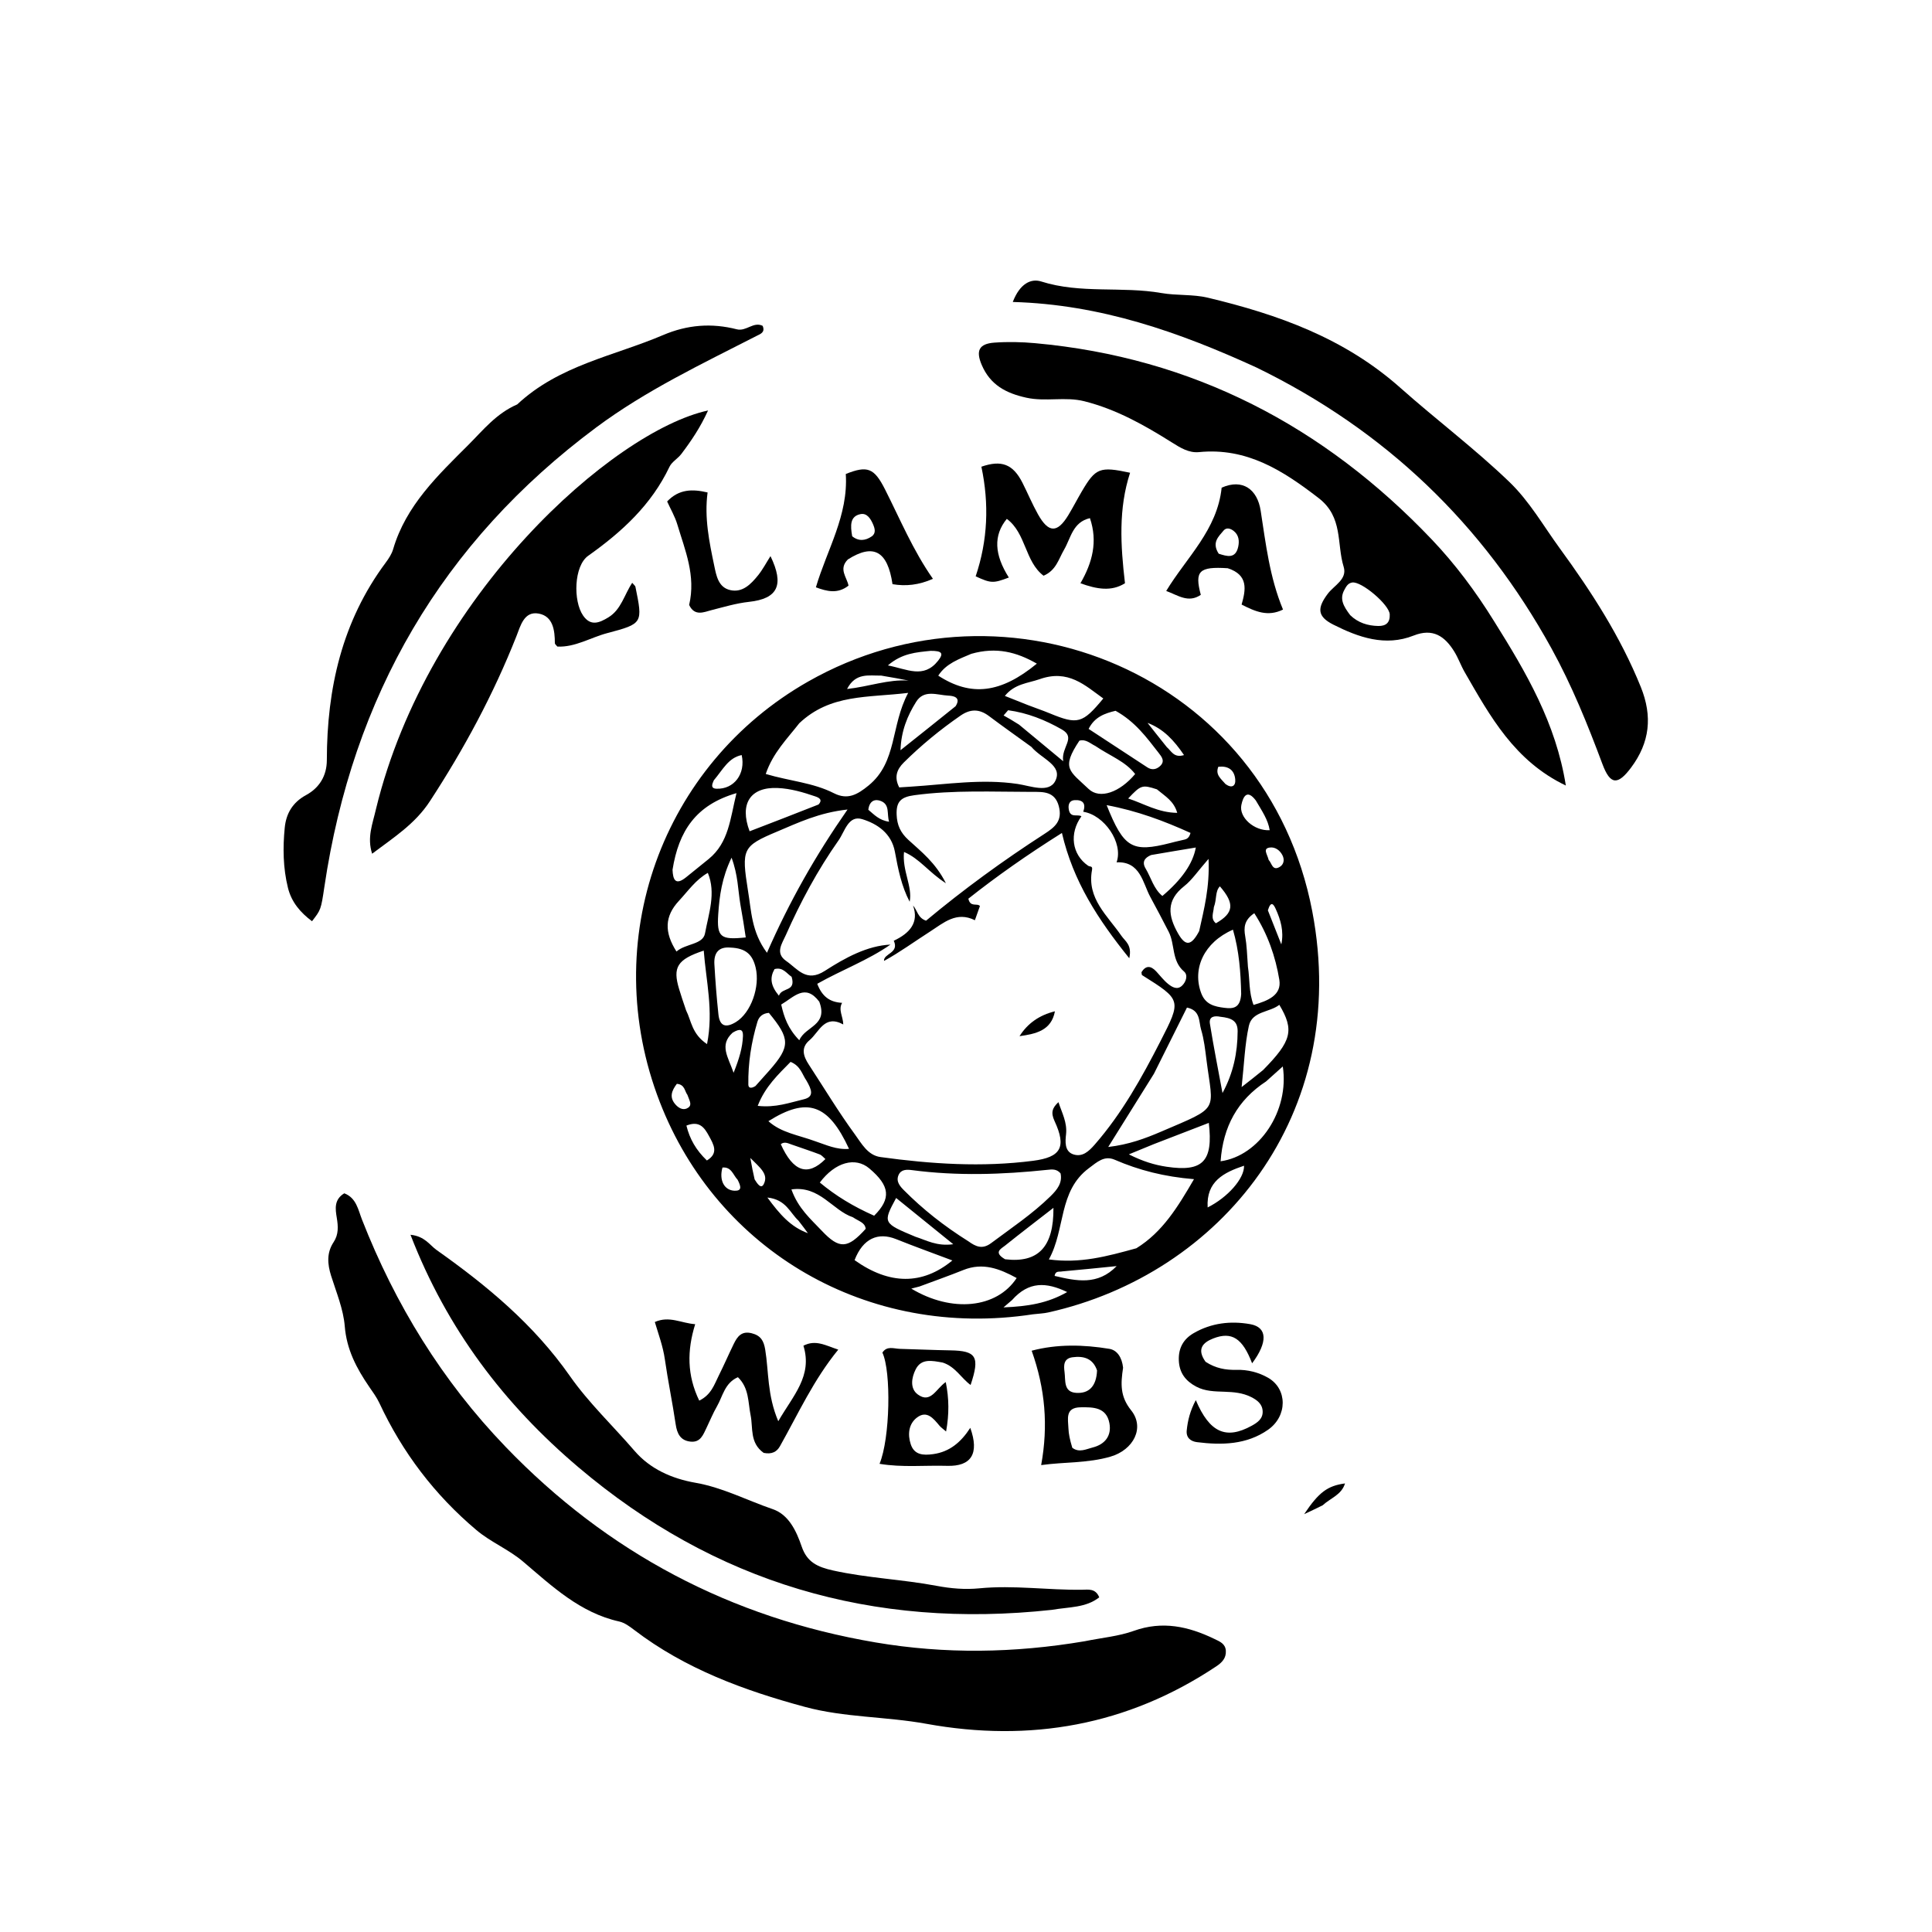 <svg version="1.1" id="Layer_1" xmlns="http://www.w3.org/2000/svg" xmlns:xlink="http://www.w3.org/1999/xlink" x="0px" y="0px"
	 width="100%" viewBox="0 0 496 496" enable-background="new 0 0 496 496" xml:space="preserve">
<path fill="#000000" opacity="1" stroke="none" 
	d="
M265.189,337.419 
	C222.721,343.923 184.191,321.088 169.4,282.948 
	C153.322,241.484 170.032,196.281 207.449,174.986 
	C258.637,145.854 325.298,173.308 336.893,233.948 
	C346.888,286.222 313.319,327.111 269.099,336.946 
	C267.968,337.198 266.789,337.238 265.189,337.419 
M228.609,242.504 
	C222.809,246.548 216.125,248.997 209.813,252.568 
	C211.048,255.841 213.046,257.296 216.195,257.459 
	C215.151,259.254 216.444,260.963 216.493,263.006 
	C211.623,260.362 210.32,264.953 207.824,267.053 
	C205.535,268.979 206.239,271.159 207.632,273.292 
	C211.564,279.312 215.282,285.487 219.517,291.283 
	C221.179,293.556 222.768,296.597 226.039,297.048 
	C239.055,298.842 252.117,299.701 265.22,298.009 
	C272.369,297.086 273.849,294.532 270.734,287.807 
	C269.697,285.57 270.194,284.392 271.733,282.957 
	C272.645,285.739 274.016,288.159 273.684,291.216 
	C273.496,292.948 273.205,295.641 275.629,296.384 
	C277.922,297.087 279.536,295.581 281.088,293.8 
	C288.049,285.814 293.13,276.664 297.917,267.318 
	C303.347,256.718 303.331,256.71 293.196,250.339 
	C293.102,250.28 293.129,250.029 293.048,249.593 
	C294.111,247.884 295.368,247.814 296.836,249.391 
	C297.845,250.475 298.753,251.685 299.895,252.605 
	C300.91,253.421 302.237,254.234 303.488,253.03 
	C304.536,252.023 305.027,250.305 303.975,249.415 
	C300.732,246.669 301.704,242.471 300.034,239.209 
	C298.491,236.196 296.881,233.154 295.293,230.226 
	C293.402,226.742 292.772,221.072 286.66,221.387 
	C288.444,216.313 283.447,209.211 278.101,208.406 
	C278.842,206.3 278.037,205.293 275.869,205.42 
	C274.663,205.491 274.248,206.41 274.344,207.465 
	C274.597,210.232 276.606,208.914 277.635,209.559 
	C274.462,213.943 275.159,219.364 279.352,222.258 
	C279.818,222.579 280.568,222.216 280.352,223.353 
	C278.968,230.676 284.355,235.087 287.885,240.233 
	C288.872,241.671 290.672,242.55 289.92,246.012 
	C281.888,236.047 275.506,226.262 272.627,213.845 
	C263.643,219.497 255.868,224.972 248.605,230.718 
	C249.113,233.037 250.847,231.757 251.577,232.601 
	C251.143,233.821 250.724,235.003 250.282,236.247 
	C245.555,233.887 242.249,236.925 238.833,239.118 
	C234.743,241.742 230.808,244.608 226.955,246.696 
	C226.794,244.772 230.941,244.717 229.458,241.513 
	C233.589,239.58 235.977,236.822 234.398,232.475 
	C235.503,233.643 235.581,235.645 237.745,236.365 
	C247.318,228.378 257.5,220.951 268.096,214.113 
	C270.814,212.359 272.812,210.764 271.831,206.992 
	C270.827,203.132 267.774,203.3 265.136,203.3 
	C254.996,203.298 244.847,202.782 234.718,204.155 
	C231.341,204.613 230.066,205.745 230.191,209.132 
	C230.29,211.843 231.197,213.779 233.201,215.617 
	C236.501,218.645 240.167,221.442 242.841,226.753 
	C238.428,223.944 236.126,220.438 232.087,218.724 
	C231.578,223.517 234.32,227.592 233.538,231.507 
	C231.421,227.48 230.559,223.074 229.746,218.67 
	C228.87,213.915 225.193,211.477 221.357,210.302 
	C217.79,209.208 216.891,213.461 215.286,215.741 
	C209.916,223.367 205.514,231.556 201.74,240.077 
	C200.772,242.262 198.918,244.691 201.852,246.721 
	C204.768,248.739 206.997,252.319 211.759,249.252 
	C217.007,245.872 222.623,242.801 228.609,242.504 
M291.736,320.466 
	C298.454,316.311 302.349,309.907 306.532,302.727 
	C298.918,302.101 292.416,300.441 286.167,297.734 
	C283.506,296.581 281.651,298.337 279.548,299.906 
	C271.648,305.802 273.586,315.535 269.275,323.332 
	C277.32,324.42 284.159,322.557 291.736,320.466 
M205.204,185.671 
	C202.101,189.661 198.42,193.286 196.589,198.701 
	C202.684,200.517 208.738,200.918 214.074,203.637 
	C217.619,205.444 220.125,203.994 222.983,201.665 
	C230.377,195.637 228.631,186.318 233.156,177.884 
	C222.672,179.152 213.208,178.133 205.204,185.671 
M264.771,191.735 
	C261.14,189.104 257.476,186.516 253.889,183.825 
	C251.431,181.98 249.139,181.96 246.591,183.72 
	C241.376,187.322 236.507,191.323 232.007,195.778 
	C230.191,197.576 229.531,199.583 230.858,202.149 
	C231.988,202.075 232.955,202.011 233.923,201.95 
	C243.024,201.371 252.086,199.896 261.26,201.265 
	C264.567,201.758 269.33,203.724 270.937,200.461 
	C272.899,196.476 267.464,194.887 264.771,191.735 
M248.649,318.701 
	C250.492,320.015 252.173,320.848 254.455,319.141 
	C259.64,315.263 265.037,311.674 269.688,307.114 
	C271.409,305.427 272.794,303.699 272.275,301.238 
	C271.257,300.035 270.027,300.21 268.91,300.328 
	C257.318,301.552 245.732,301.934 234.134,300.405 
	C232.824,300.232 231.319,300.174 230.674,301.688 
	C229.967,303.347 231.061,304.558 232.122,305.624 
	C236.945,310.467 242.267,314.693 248.649,318.701 
M192.03,228.685 
	C192.903,233.799 192.884,239.209 196.903,244.604 
	C202.733,231.331 209.29,219.757 217.586,207.828 
	C210.272,208.615 204.906,211.221 199.496,213.496 
	C190.592,217.242 190.334,217.941 192.03,228.685 
M296.251,275.661 
	C292.456,281.739 288.661,287.817 284.511,294.463 
	C289.79,293.846 294.006,292.277 298.059,290.538 
	C313.34,283.983 311.444,285.578 309.735,272.106 
	C309.402,269.48 309.108,266.806 308.347,264.29 
	C307.742,262.292 308.257,259.395 304.728,258.674 
	C302.022,264.103 299.305,269.553 296.251,275.661 
M325.048,277.627 
	C317.695,282.445 314.003,289.235 313.363,298.133 
	C323.299,296.767 331.067,285.18 329.329,273.787 
	C328.016,274.966 326.791,276.068 325.048,277.627 
M219.394,323.512 
	C228.341,329.886 236.805,329.937 244.502,323.596 
	C239.648,321.764 234.813,320.024 230.046,318.116 
	C225.436,316.271 221.548,317.925 219.394,323.512 
M172.659,223.286 
	C172.76,225.848 173.407,227.425 176.146,225.216 
	C178.082,223.655 180.024,222.101 181.948,220.525 
	C187.119,216.291 187.45,210.196 189.079,203.619 
	C178.627,206.648 174.241,213.378 172.659,223.286 
M187.486,243.27 
	C184.364,243.005 183.245,244.783 183.403,247.535 
	C183.651,251.843 183.982,256.151 184.443,260.441 
	C184.768,263.463 186.323,263.971 188.911,262.399 
	C192.821,260.022 195.167,253.305 194,248.42 
	C193.229,245.195 191.607,243.415 187.486,243.27 
M266.847,174.383 
	C263.888,175.411 260.477,175.538 257.979,178.664 
	C260.24,179.564 262.064,180.309 263.901,181.019 
	C265.756,181.736 267.645,182.37 269.483,183.128 
	C276.67,186.092 277.904,185.781 283.249,179.322 
	C278.542,175.953 274.249,171.738 266.847,174.383 
M318.646,255.17 
	C318.527,249.63 318.122,244.14 316.536,238.677 
	C309.095,241.919 306.004,248.711 308.406,255.026 
	C309.495,257.89 311.793,258.418 314.344,258.738 
	C316.523,259.011 318.443,258.882 318.646,255.17 
M249.361,167.853 
	C246.212,169.204 242.901,170.322 240.878,173.46 
	C249.275,178.905 256.917,178.004 266.189,170.377 
	C261.013,167.408 255.83,166.027 249.361,167.853 
M236.066,330.277 
	C235.471,330.431 234.876,330.585 233.955,330.824 
	C244.387,337.088 255.92,335.883 261.007,328.106 
	C256.667,325.739 252.339,324.036 247.335,326.045 
	C243.794,327.467 240.193,328.741 236.066,330.277 
M324.272,274.711 
	C331.612,267.253 332.33,264.487 328.443,257.969 
	C325.916,259.956 321.459,259.568 320.622,263.36 
	C319.571,268.125 319.422,273.09 318.761,279.084 
	C320.987,277.344 322.374,276.26 324.272,274.711 
M224.419,312.109 
	C228.829,307.701 228.496,304.457 223.174,299.964 
	C219.599,296.947 214.441,298.325 210.473,303.589 
	C214.535,306.977 219.008,309.711 224.419,312.109 
M181.723,224.091 
	C178.618,225.843 176.645,228.751 174.289,231.283 
	C170.59,235.261 170.522,239.361 173.672,244.282 
	C176.047,242.201 180.461,242.547 180.997,239.622 
	C181.934,234.512 183.869,229.292 181.723,224.091 
M281.209,191.514 
	C279.897,190.882 278.769,189.681 277.111,190.154 
	C272.352,197.312 274.564,197.87 279.472,202.543 
	C282.342,205.276 287.478,203.423 291.426,198.715 
	C288.923,195.463 285.041,194.114 281.209,191.514 
M176.14,259.39 
	C177.494,262.063 177.604,265.455 181.516,268.049 
	C183.228,259.451 181.26,251.882 180.671,244.049 
	C173.82,246.319 172.652,248.337 174.358,253.952 
	C174.838,255.532 175.35,257.101 176.14,259.39 
M296.235,293.722 
	C294.318,294.509 292.4,295.296 289.811,296.359 
	C293.398,298.164 296.399,299.074 299.512,299.539 
	C308.799,300.926 311.494,298.176 310.338,288.278 
	C305.825,290.016 301.379,291.729 296.235,293.722 
M320.381,248.212 
	C320.878,251.392 320.574,254.717 321.817,257.993 
	C325.508,256.933 329.091,255.499 328.437,251.525 
	C327.461,245.601 325.473,239.82 322.012,234.448 
	C319.401,236.202 319.284,238.131 319.688,240.417 
	C320.09,242.687 320.154,245.016 320.381,248.212 
M210.134,206.541 
	C211.322,205.277 210.202,204.765 209.313,204.461 
	C206.168,203.387 202.984,202.446 199.621,202.302 
	C192.66,202.006 189.773,206.308 192.446,213.416 
	C198.158,211.218 203.872,209.019 210.134,206.541 
M286.395,182.481 
	C283.63,183.143 281.027,184.04 279.48,187.131 
	C284.617,190.499 289.576,193.762 294.551,197.002 
	C295.661,197.725 296.78,197.599 297.764,196.727 
	C299.21,195.446 298.236,194.286 297.434,193.256 
	C294.373,189.326 291.427,185.27 286.395,182.481 
M303.527,215.68 
	C304.295,215.485 305.197,215.507 305.641,213.838 
	C298.941,210.807 292.08,208.195 284.109,206.702 
	C288.524,217.748 290.664,218.916 300.447,216.427 
	C301.252,216.222 302.053,215.999 303.527,215.68 
M218.948,312.499 
	C213.721,310.744 210.452,304.312 203.18,305.362 
	C204.939,310.276 208.161,312.986 210.95,315.944 
	C215.502,320.772 217.613,320.606 222.245,315.48 
	C222.079,313.858 220.579,313.597 218.948,312.499 
M307.865,239.035 
	C309.106,233.413 310.597,227.816 310.264,220.502 
	C307.515,223.634 306.036,225.911 304.015,227.502 
	C299.355,231.171 299.845,235.087 302.457,239.668 
	C304.38,243.041 305.869,242.821 307.865,239.035 
M209.35,293.008 
	C212.106,293.923 214.787,295.23 217.972,294.944 
	C212.634,283.398 207.268,281.55 197.272,287.838 
	C200.575,290.813 204.796,291.346 209.35,293.008 
M193.937,278.827 
	C195.152,277.469 196.379,276.124 197.578,274.753 
	C202.919,268.643 202.891,266.677 197.397,260.036 
	C195.909,260.138 194.871,260.919 194.455,262.31 
	C192.882,267.571 192.03,272.95 192.121,278.452 
	C192.134,279.233 192.68,279.592 193.937,278.827 
M190.064,232.109 
	C189.452,228.457 189.48,224.674 187.813,220.195 
	C185.318,225.359 184.706,230.025 184.393,234.683 
	C183.994,240.616 184.976,241.357 191.455,240.665 
	C191.069,238.084 190.683,235.508 190.064,232.109 
M245.327,181.306 
	C246.897,178.87 244.508,178.639 243.411,178.583 
	C240.59,178.437 237.229,176.936 235.2,180.178 
	C232.957,183.761 231.348,187.647 231.185,192.603 
	C236.095,188.698 240.477,185.213 245.327,181.306 
M313.291,261.033 
	C311.788,260.722 310.319,260.948 310.617,262.811 
	C311.57,268.764 312.755,274.68 313.85,280.61 
	C316.642,275.476 317.706,270.244 317.737,264.768 
	C317.752,262.114 316.233,261.337 313.291,261.033 
M295.525,219.511 
	C293.887,220.191 293.095,221.276 294.112,222.977 
	C295.52,225.333 296.169,228.174 298.414,230.022 
	C303.35,225.851 306.251,221.743 307.002,217.582 
	C303.325,218.189 299.792,218.773 295.525,219.511 
M258.039,323.291 
	C266.569,324.319 270.541,320.094 270.449,310.088 
	C266.293,313.317 262.109,316.51 258.002,319.801 
	C257.005,320.599 254.953,321.5 258.039,323.291 
M207.032,277.406 
	C205.926,275.83 205.56,273.671 202.963,272.615 
	C199.832,275.821 196.438,278.946 194.527,283.905 
	C199.139,284.429 202.732,283.075 206.361,282.216 
	C209.095,281.569 208.387,279.74 207.032,277.406 
M210.33,257.159 
	C206.708,252.368 203.829,255.981 200.559,257.894 
	C201.285,261.126 202.257,264.019 205.203,267.064 
	C206.753,263.419 212.676,263.341 210.33,257.159 
M235.001,317.502 
	C237.795,318.384 240.469,320.019 244.727,319.427 
	C239.218,314.967 234.68,311.294 230.063,307.557 
	C226.617,313.946 226.651,314.015 235.001,317.502 
M261.621,186.034 
	C265.002,188.839 268.384,191.643 272.948,195.429 
	C272.388,191.725 276.374,189.427 272.594,187.266 
	C268.338,184.833 263.735,182.995 258.81,182.338 
	C258.424,182.785 258.038,183.231 257.652,183.677 
	C258.808,184.323 259.963,184.969 261.621,186.034 
M259.813,333.77 
	C259.366,334.153 258.919,334.536 257.624,335.646 
	C263.935,335.382 268.927,334.595 273.976,331.708 
	C268.614,329.141 264.135,328.902 259.813,333.77 
M238.917,167.091 
	C235.251,167.464 231.541,167.707 227.95,170.832 
	C232.898,171.779 237.102,174.327 240.828,169.64 
	C242.366,167.706 241.823,167.077 238.917,167.091 
M297.01,202.643 
	C293.232,201.422 292.916,201.518 289.634,204.997 
	C293.67,206.3 297.311,208.632 302.232,208.685 
	C301.351,205.646 299.25,204.51 297.01,202.643 
M319.384,299.271 
	C314.2,301.007 309.646,303.29 310.037,309.983 
	C315.159,307.429 319.487,302.571 319.384,299.271 
M203.249,293.839 
	C202.327,293.531 201.411,292.993 200.45,293.742 
	C203.62,300.809 207.363,302.116 211.905,297.564 
	C211.408,297.148 210.987,296.582 210.431,296.369 
	C208.276,295.546 206.077,294.836 203.249,293.839 
M322.405,205.503 
	C320.11,202.482 319.126,204.58 318.692,206.665 
	C318.034,209.831 321.985,213.359 325.968,213.139 
	C325.54,210.444 324.042,208.294 322.405,205.503 
M183.255,200.332 
	C182.831,201.265 182.338,202.424 183.936,202.487 
	C188.444,202.666 191.485,198.664 190.411,193.843 
	C186.988,194.557 185.604,197.561 183.255,200.332 
M181.477,297.93 
	C184.578,296.054 183.208,293.833 181.989,291.595 
	C180.83,289.465 179.56,287.646 176.221,288.971 
	C177.084,292.45 178.683,295.241 181.477,297.93 
M272.659,326.409 
	C271.975,326.588 270.971,326.135 270.743,327.561 
	C276.332,328.875 281.808,330.067 286.674,325.044 
	C282.094,325.509 277.74,325.951 272.659,326.409 
M226.209,173.442 
	C223.125,173.508 219.683,172.595 217.466,176.886 
	C223.097,176.272 228.038,174.36 233.265,174.725 
	C231.185,174.317 229.105,173.909 226.209,173.442 
M188.084,265.12 
	C184.595,268.306 186.919,271.308 188.338,275.414 
	C189.803,271.734 190.622,268.957 190.739,265.985 
	C190.807,264.241 190.01,263.954 188.084,265.12 
M311.626,232.927 
	C311.549,234.323 310.697,235.833 312.156,237.033 
	C316.772,234.393 317.024,231.994 313.179,227.547 
	C311.91,228.878 312.445,230.727 311.626,232.927 
M204.975,313.356 
	C202.815,311.389 201.835,307.954 197.011,307.44 
	C200.218,311.793 202.991,314.984 207.409,316.593 
	C206.743,315.679 206.077,314.765 204.975,313.356 
M203.233,250.772 
	C201.924,249.913 201.006,248.213 198.842,248.797 
	C197.608,250.981 197.785,252.992 199.967,255.626 
	C200.747,253.377 204.415,254.745 203.233,250.772 
M299.58,191.838 
	C300.708,192.767 301.35,194.657 303.97,193.85 
	C301.418,190.094 298.732,187.14 294.611,185.586 
	C296.118,187.501 297.625,189.417 299.58,191.838 
M189.368,302.879 
	C188.207,301.675 187.799,299.51 185.477,299.741 
	C184.562,302.992 185.927,305.61 188.601,305.696 
	C190.5,305.757 190.267,304.634 189.368,302.879 
M176.48,281.083 
	C175.745,280.111 175.832,278.435 173.769,278.247 
	C172.444,279.99 171.674,281.784 173.603,283.757 
	C174.453,284.627 175.607,285.135 176.698,284.36 
	C177.74,283.62 177.006,282.583 176.48,281.083 
M325.5,233.708 
	C326.651,236.624 327.802,239.541 328.952,242.457 
	C329.656,239.041 328.773,236.115 327.494,233.308 
	C327.031,232.292 326.307,231.054 325.5,233.708 
M222.924,207.889 
	C224.394,209.107 225.699,210.604 228.255,210.96 
	C227.63,208.929 228.507,206.617 226.191,205.66 
	C224.787,205.079 223.223,205.413 222.924,207.889 
M325.701,220.761 
	C326.511,221.583 326.65,223.646 328.498,222.589 
	C329.563,221.98 329.852,220.756 329.235,219.557 
	C328.58,218.283 327.381,217.43 326.071,217.577 
	C324.075,217.803 325.333,219.246 325.701,220.761 
M314.633,201.3 
	C316.243,202.461 317.28,201.8 317.119,200.075 
	C316.885,197.568 315.209,196.577 312.775,196.852 
	C311.991,198.856 313.316,199.789 314.633,201.3 
M193.733,302.783 
	C194.316,303.707 195.36,305.443 196.088,303.979 
	C197.368,301.404 195.097,299.779 192.628,297.275 
	C193.07,299.687 193.298,300.934 193.733,302.783 
z"/>
<path fill="#000000" opacity="1" stroke="none" 
	d="
M278.446,421.36 
	C282.948,420.443 287.194,420.083 291.07,418.692 
	C298.432,416.05 305.122,417.549 311.776,420.764 
	C313.156,421.43 314.59,421.978 314.708,423.791 
	C314.833,425.694 313.702,426.835 312.233,427.813 
	C289.459,442.986 264.431,447.387 237.822,442.55 
	C227.467,440.668 216.817,440.954 206.685,438.218 
	C191.064,433.999 175.926,428.461 162.844,418.471 
	C161.668,417.574 160.355,416.592 158.965,416.284 
	C148.909,414.054 141.72,407.212 134.279,400.899 
	C130.549,397.735 126.022,395.945 122.298,392.805 
	C111.576,383.763 103.329,372.906 97.408,360.223 
	C96.711,358.73 95.703,357.373 94.766,356.003 
	C91.544,351.293 88.992,346.488 88.511,340.495 
	C88.158,336.101 86.347,331.8 85,327.516 
	C84.051,324.494 83.838,321.626 85.651,318.888 
	C86.958,316.913 86.825,314.837 86.461,312.636 
	C86.085,310.353 85.731,307.962 88.387,306.357 
	C91.488,307.531 91.952,310.595 92.924,313.076 
	C101.469,334.901 113.499,354.491 129.783,371.422 
	C155.946,398.624 187.629,415.359 224.827,421.665 
	C242.569,424.673 260.303,424.422 278.446,421.36 
z"/>
<path fill="#000000" opacity="1" stroke="none" 
	d="
M322.637,94.38 
	C302.705,85.246 282.556,78.155 260.008,77.524 
	C261.837,72.789 264.684,71.43 267.321,72.268 
	C277.441,75.484 287.976,73.447 298.182,75.233 
	C302.099,75.919 306.239,75.508 310.079,76.426 
	C328.107,80.737 345.112,86.77 359.507,99.563 
	C368.674,107.711 378.534,115.121 387.435,123.667 
	C392.701,128.722 396.193,134.956 400.399,140.72 
	C408.553,151.891 416.019,163.437 421.241,176.37 
	C424.289,183.92 423.547,190.623 418.769,197.034 
	C415.325,201.656 413.398,201.535 411.393,196.166 
	C407.602,186.017 403.562,176.005 398.322,166.491 
	C380.751,134.591 355.73,110.523 322.637,94.38 
z"/>
<path fill="#000000" opacity="1" stroke="none" 
	d="
M383.576,159.489 
	C391.815,172.641 399.462,185.661 401.995,201.67 
	C388.808,195.373 382.543,183.866 376.041,172.585 
	C375.045,170.857 374.385,168.929 373.333,167.241 
	C370.909,163.352 367.89,161.199 362.925,163.167 
	C355.63,166.057 348.78,163.63 342.301,160.361 
	C338.166,158.275 338.104,156.128 340.88,152.433 
	C342.496,150.282 345.947,148.719 344.957,145.521 
	C343.123,139.595 344.877,132.771 338.556,127.892 
	C329.324,120.767 320.087,114.856 307.811,116.071 
	C305.22,116.328 303.015,114.946 300.872,113.597 
	C293.81,109.156 286.602,105.084 278.384,103.013 
	C273.447,101.769 268.473,103.192 263.51,102.104 
	C258.266,100.956 254.217,98.817 252.028,93.667 
	C250.503,90.078 251.291,88.25 255.291,87.962 
	C258.763,87.713 262.295,87.79 265.765,88.105 
	C306.222,91.781 339.895,109.382 367.643,138.568 
	C373.566,144.797 378.812,151.794 383.576,159.489 
M346.651,157.944 
	C348.654,159.875 351.099,160.652 353.827,160.707 
	C355.871,160.749 356.884,159.805 356.783,157.718 
	C356.662,155.227 349.498,149.15 347.134,149.548 
	C346.01,149.738 345.582,150.616 345.107,151.496 
	C343.883,153.762 344.862,155.604 346.651,157.944 
z"/>
<path fill="#000000" opacity="1" stroke="none" 
	d="
M132.79,103.822 
	C143.573,93.735 157.615,91.409 170.231,86.023 
	C176.486,83.352 182.718,82.892 189.16,84.541 
	C191.574,85.158 193.428,82.483 195.796,83.651 
	C196.507,85.362 195.21,85.737 194.218,86.246 
	C180.167,93.443 165.868,100.219 153.124,109.69 
	C113.355,139.246 90.523,178.847 83.278,227.672 
	C82.399,233.599 82.357,233.592 80.1,236.505 
	C77.124,234.273 74.841,231.633 73.921,227.913 
	C72.664,222.826 72.593,217.658 73.099,212.51 
	C73.454,208.894 75.087,206.017 78.573,204.122 
	C81.953,202.285 83.903,199.214 83.909,195.132 
	C83.936,176.759 87.804,159.527 99.002,144.471 
	C99.79,143.412 100.566,142.233 100.931,140.987 
	C104.228,129.761 112.403,122.054 120.283,114.178 
	C124.025,110.438 127.389,106.161 132.79,103.822 
z"/>
<path fill="#000000" opacity="1" stroke="none" 
	d="
M270.08,413.292 
	C224.038,418.314 183.479,406.341 148.474,376.665 
	C129.488,360.57 114.736,341.217 105.387,317.004 
	C109.078,317.374 110.309,319.657 112.082,320.912 
	C125.027,330.075 137.043,340.019 146.348,353.324 
	C151.097,360.113 157.389,366.075 162.91,372.485 
	C166.908,377.127 172.456,379.607 178.57,380.673 
	C185.516,381.885 191.785,385.185 198.387,387.445 
	C202.492,388.85 204.452,393.049 205.818,397.047 
	C207.184,401.046 209.847,402.298 213.889,403.192 
	C222.689,405.139 231.675,405.473 240.474,407.134 
	C244.127,407.824 247.781,408.126 251.407,407.771 
	C260.245,406.905 269.028,408.257 277.841,408.133 
	C279.378,408.112 281.252,407.727 282.206,410.081 
	C278.748,412.805 274.482,412.519 270.08,413.292 
z"/>
<path fill="#000000" opacity="1" stroke="none" 
	d="
M96.532,207.678 
	C109.836,152.917 157.429,110.677 181.778,105.379 
	C179.8,109.741 177.445,113.21 174.909,116.558 
	C174.011,117.744 172.483,118.558 171.873,119.842 
	C167.232,129.607 159.678,136.536 151.005,142.685 
	C147.341,145.283 147.096,154.285 149.707,158.043 
	C151.653,160.843 153.869,159.914 156.205,158.486 
	C159.495,156.475 160.271,152.664 162.308,149.627 
	C162.759,150.173 163.079,150.386 163.134,150.652 
	C165.04,160.007 165.064,160.115 155.896,162.54 
	C151.604,163.674 147.662,166.207 143.092,165.995 
	C142.802,165.618 142.449,165.372 142.449,165.126 
	C142.449,161.813 141.97,158.222 138.338,157.53 
	C134.541,156.806 133.627,160.685 132.577,163.341 
	C126.68,178.263 119.141,192.263 110.361,205.704 
	C106.548,211.541 101.158,214.937 95.534,219.174 
	C94.184,214.971 95.657,211.546 96.532,207.678 
z"/>
<path fill="#000000" opacity="1" stroke="none" 
	d="
M279.816,133.021 
	C275.398,134.044 274.935,138.104 273.177,141.122 
	C271.783,143.515 271.145,146.437 267.91,147.804 
	C263.096,144.152 263.435,136.872 258.478,133.21 
	C254.997,137.447 255.26,142.369 258.998,148.268 
	C254.986,149.788 254.426,149.766 250.48,147.964 
	C253.598,138.716 253.971,129.366 251.95,119.817 
	C257.105,118.032 260.07,119.136 262.508,123.966 
	C263.858,126.641 265.014,129.419 266.476,132.029 
	C269.186,136.869 271.444,136.907 274.267,132.257 
	C275.475,130.267 276.54,128.189 277.72,126.18 
	C281.279,120.118 282.341,119.702 290.124,121.367 
	C287.114,130.588 287.67,139.968 288.816,149.736 
	C285.324,151.93 281.567,151.258 277.379,149.741 
	C280.44,144.452 281.871,139.053 279.816,133.021 
z"/>
<path fill="#000000" opacity="1" stroke="none" 
	d="
M196.053,372.996 
	C192.422,370.403 193.366,366.591 192.701,363.318 
	C192.024,359.984 192.337,356.355 189.442,353.566 
	C186.023,355.066 185.554,358.481 184.041,361.095 
	C183.043,362.819 182.295,364.687 181.421,366.484 
	C180.551,368.273 179.873,370.381 177.284,370.107 
	C174.683,369.831 173.821,368.071 173.463,365.644 
	C172.639,360.056 171.48,354.517 170.679,348.927 
	C170.209,345.643 169.053,342.551 168.112,339.399 
	C171.843,337.734 174.892,339.707 178.474,339.956 
	C176.374,346.715 176.357,353.048 179.516,359.582 
	C182.626,358.06 183.384,355.424 184.531,353.142 
	C185.876,350.465 187.061,347.708 188.378,345.016 
	C189.299,343.134 190.383,341.622 192.99,342.285 
	C195.303,342.873 196.073,344.196 196.449,346.468 
	C197.39,352.159 196.931,358.103 199.805,364.869 
	C203.635,358.229 208.656,353.251 206.262,345.479 
	C209.383,343.863 211.905,345.389 215.207,346.492 
	C208.886,354.201 204.921,362.962 200.225,371.305 
	C199.418,372.74 198.138,373.411 196.053,372.996 
z"/>
<path fill="#000000" opacity="1" stroke="none" 
	d="
M288.328,351.13 
	C287.698,355.309 287.551,358.527 290.392,362.064 
	C293.954,366.497 291.052,372.221 285.075,373.967 
	C279.309,375.652 273.304,375.302 267.296,376.131 
	C269.141,366.014 268.345,356.55 264.859,346.765 
	C271.413,345.034 278.121,345.19 284.794,346.285 
	C286.805,346.615 288.047,348.497 288.328,351.13 
M275.29,371.684 
	C277.044,373.025 278.847,372.034 280.521,371.61 
	C283.657,370.818 285.428,368.624 284.816,365.365 
	C284.044,361.258 280.646,361.242 277.4,361.294 
	C273.407,361.357 274.207,364.279 274.296,366.672 
	C274.351,368.145 274.661,369.608 275.29,371.684 
M281.644,351.835 
	C280.601,348.741 278.221,348.06 275.343,348.448 
	C273.037,348.759 273.068,350.547 273.297,352.223 
	C273.59,354.376 272.975,357.363 276.265,357.587 
	C279.537,357.81 281.469,355.938 281.644,351.835 
z"/>
<path fill="#000000" opacity="1" stroke="none" 
	d="
M315.193,145.882 
	C307.809,145.41 306.652,146.589 308.279,152.712 
	C305.074,154.904 302.412,152.814 299.398,151.717 
	C304.639,143.072 312.503,136.066 313.634,125.2 
	C319.029,122.803 322.802,125.653 323.645,131.078 
	C324.967,139.585 325.939,148.186 329.384,156.493 
	C325.522,158.409 322.294,157.02 318.755,155.209 
	C319.833,151.422 320.56,147.607 315.193,145.882 
M312.876,142.151 
	C314.993,142.834 317.182,143.534 317.878,140.396 
	C318.202,138.939 318.073,137.41 316.773,136.349 
	C315.967,135.692 314.879,135.31 314.128,136.208 
	C312.82,137.772 311.035,139.298 312.876,142.151 
z"/>
<path fill="#000000" opacity="1" stroke="none" 
	d="
M217.665,143.631 
	C215.218,146.113 217.418,148.159 217.838,150.348 
	C215.017,152.56 212.253,151.804 209.464,150.783 
	C212.302,141.123 217.816,132.342 217.139,121.686 
	C222.683,119.472 224.411,120.118 227.195,125.611 
	C231.076,133.269 234.355,141.239 239.511,148.603 
	C235.892,150.196 232.576,150.558 229.132,149.973 
	C227.881,141.499 224.284,139.424 217.665,143.631 
M218.781,137.674 
	C220.435,139.02 222.173,138.819 223.78,137.717 
	C224.946,136.917 224.609,135.688 224.133,134.589 
	C223.518,133.169 222.576,131.665 220.941,131.985 
	C218.206,132.521 218.286,134.873 218.781,137.674 
z"/>
<path fill="#000000" opacity="1" stroke="none" 
	d="
M242.037,349.815 
	C239.198,349.295 236.516,348.726 235.089,351.54 
	C234.003,353.682 233.559,356.485 235.63,358.003 
	C238.949,360.435 240.324,356.492 242.806,354.815 
	C243.658,359.071 243.697,363.022 242.888,367.506 
	C242.075,366.8 241.556,366.456 241.172,365.997 
	C239.636,364.162 237.96,362.001 235.42,363.919 
	C233.266,365.545 232.985,368.262 233.811,370.771 
	C234.724,373.547 237.008,373.661 239.538,373.32 
	C243.818,372.742 246.739,370.22 249.098,366.571 
	C251.467,373.183 249.371,376.508 243.145,376.323 
	C237.436,376.154 231.664,376.785 225.805,375.805 
	C228.517,369.27 228.834,352.135 226.536,347.253 
	C227.708,345.447 229.468,346.248 231.037,346.29 
	C235.353,346.406 239.667,346.606 243.983,346.676 
	C250.664,346.784 251.619,348.282 249.18,355.565 
	C246.742,353.791 245.314,350.885 242.037,349.815 
z"/>
<path fill="#000000" opacity="1" stroke="none" 
	d="
M309.505,349.611 
	C312.127,351.32 314.715,351.745 317.427,351.679 
	C320.32,351.609 323.095,352.304 325.556,353.712 
	C330.533,356.559 330.588,363.545 325.531,367.07 
	C320.03,370.905 313.692,371.042 307.308,370.243 
	C305.702,370.042 304.476,369.124 304.666,367.234 
	C304.926,364.659 305.537,362.194 306.997,359.45 
	C310.564,367.857 314.802,369.628 321.33,366.041 
	C322.84,365.211 324.252,364.231 324.161,362.297 
	C324.074,360.425 322.734,359.425 321.162,358.641 
	C319.01,357.567 316.722,357.381 314.374,357.3 
	C311.889,357.214 309.368,357.201 307.077,355.973 
	C304.393,354.536 302.773,352.476 302.638,349.28 
	C302.503,346.096 303.825,343.771 306.473,342.243 
	C310.986,339.638 315.953,339.06 320.966,339.952 
	C325.389,340.738 325.515,344.559 321.454,350.002 
	C318.997,343.57 316.241,341.755 311.454,343.628 
	C308.784,344.674 307.18,346.367 309.505,349.611 
z"/>
<path fill="#000000" opacity="1" stroke="none" 
	d="
M176.925,155.304 
	C178.692,147.758 175.862,141.243 173.883,134.628 
	C173.271,132.584 172.154,130.691 171.274,128.741 
	C174.315,125.533 177.782,125.514 181.658,126.429 
	C180.796,132.915 182.077,139.081 183.365,145.234 
	C183.908,147.827 184.426,150.815 187.49,151.498 
	C190.652,152.204 192.795,149.952 194.603,147.72 
	C195.804,146.236 196.7,144.505 197.805,142.772 
	C201.392,150.188 199.705,153.706 192.292,154.513 
	C188.959,154.876 185.804,155.846 182.583,156.659 
	C180.802,157.109 178.333,158.336 176.925,155.304 
z"/>
<path fill="#000000" opacity="1" stroke="none" 
	d="
M339.562,386.454 
	C338.019,387.228 336.757,387.819 334.814,388.728 
	C338.583,383.09 340.83,381.438 345.303,380.84 
	C344.407,383.782 341.633,384.559 339.562,386.454 
z"/>
<path fill="#000000" opacity="1" stroke="none" 
	d="
M270.83,259.628 
	C269.904,264.598 265.913,265.421 261.741,266.017 
	C263.826,262.711 266.828,260.621 270.83,259.628 
z"/>
</svg>